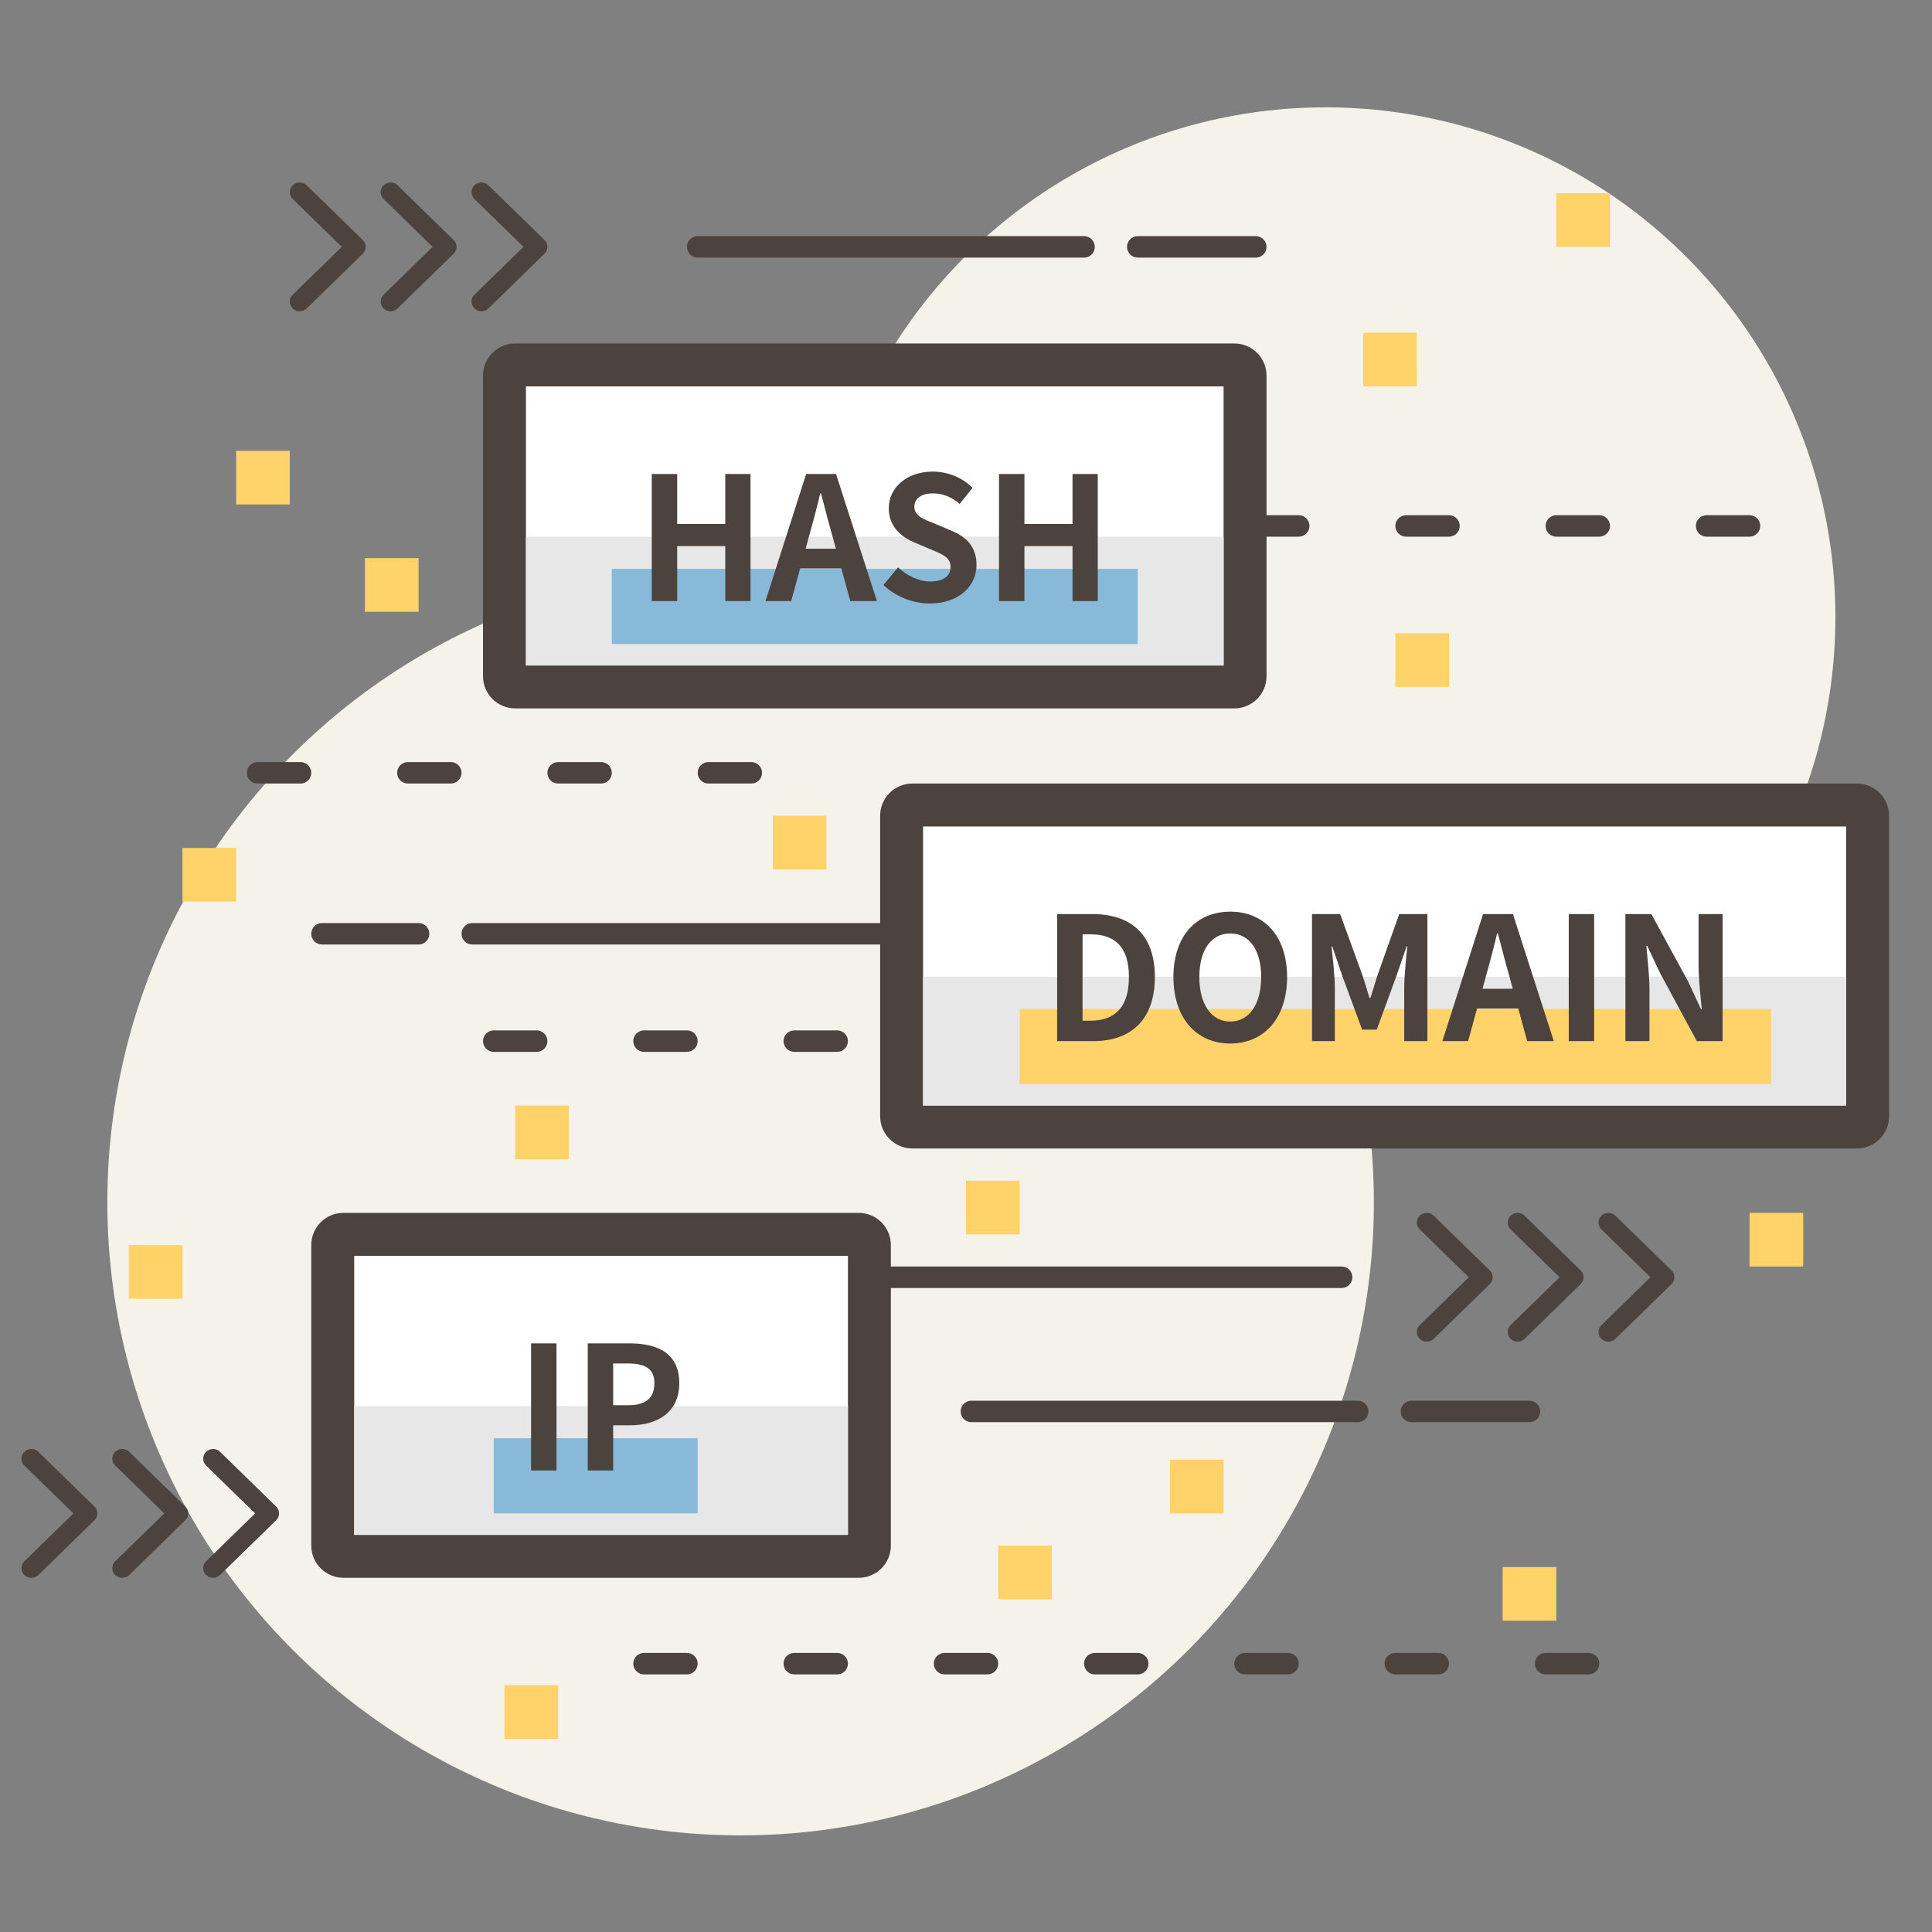 <?xml version="1.0" encoding="UTF-8"?>
<svg width="180px" height="180px" viewBox="0 0 180 180" version="1.1" xmlns="http://www.w3.org/2000/svg" xmlns:xlink="http://www.w3.org/1999/xlink">
    <rect x="0" y="0" width="180" height="180" fill="#808080" stroke="none"/>
    <!-- Generator: Sketch 63.1 (92452) - https://sketch.com -->
    <title>img/Technical_data</title>
    <desc>Created with Sketch.</desc>
    <g id="img/Technical_data" stroke="none" stroke-width="1" fill="none" fill-rule="evenodd">
        <circle id="Oval" fill="#F5F2E9" cx="123.5" cy="57.5" r="47.5"></circle>
        <circle id="Oval-Copy" fill="#F5F2E9" cx="69" cy="112" r="59"></circle>
        <rect id="Rectangle" fill="#FFFFFF" x="47" y="34" width="69" height="30" rx="1"></rect>
        <path d="M115,32 L48,32 C46.343,32 45,33.343 45,35 L45,63 C45,64.657 46.343,66 48,66 L115,66 C116.657,66 118,64.657 118,63 L118,35 C118,33.343 116.657,32 115,32 Z M114,36 L114,62 L49,62 L49,36 L114,36 Z" id="Rectangle" fill="#4C433F" fill-rule="nonzero"></path>
        <rect id="Rectangle" fill="#E7E7E7" x="49" y="50" width="65" height="12"></rect>
        <rect id="Rectangle-Copy" fill="#FFFFFF" x="84" y="75" width="90" height="30" rx="1"></rect>
        <path d="M173,73 L85,73 C83.343,73 82,74.343 82,76 L82,104 C82,105.657 83.343,107 85,107 L173,107 C174.657,107 176,105.657 176,104 L176,76 C176,74.343 174.657,73 173,73 Z M172,77 L172,103 L86,103 L86,77 L172,77 Z" id="Rectangle-Copy" fill="#4C433F" fill-rule="nonzero"></path>
        <rect id="Rectangle-Copy-2" fill="#FFFFFF" x="31" y="115" width="50" height="30" rx="1"></rect>
        <path d="M80,113 L32,113 C30.343,113 29,114.343 29,116 L29,144 C29,145.657 30.343,147 32,147 L80,147 C81.657,147 83,145.657 83,144 L83,116 C83,114.343 81.657,113 80,113 Z M79,117 L79,143 L33,143 L33,117 L79,117 Z" id="Rectangle-Copy-2" fill="#4C433F" fill-rule="nonzero"></path>
        <rect id="Rectangle-Copy-3" fill="#E7E7E7" x="86" y="91" width="86" height="12"></rect>
        <rect id="Rectangle-Copy-4" fill="#E7E7E7" x="33" y="131" width="46" height="12"></rect>
        <rect id="Rectangle" fill="#88B9D8" x="57" y="53" width="49" height="7"></rect>
        <rect id="Rectangle-Copy-5" fill="#FFD36A" x="95" y="94" width="70" height="7"></rect>
        <rect id="Rectangle-Copy-6" fill="#88B9D8" x="46" y="134" width="19" height="7"></rect>
        <path d="M51.848,137 L51.848,125.16 L49.48,125.16 L49.48,137 L51.848,137 Z M57.128,137 L57.128,132.792 L58.712,132.792 C61.256,132.792 63.288,131.576 63.288,128.872 C63.288,126.072 61.272,125.16 58.648,125.16 L54.76,125.16 L54.76,137 L57.128,137 Z M58.552,130.92 L57.128,130.92 L57.128,127.032 L58.472,127.032 C60.104,127.032 60.968,127.496 60.968,128.872 C60.968,130.232 60.184,130.92 58.552,130.92 Z" id="IP" fill="#4C433F" fill-rule="nonzero"></path>
        <path d="M101.868,97 C105.356,97 107.596,95.016 107.596,91.032 C107.596,87.032 105.356,85.16 101.74,85.16 L98.492,85.16 L98.492,97 L101.868,97 Z M101.596,95.096 L100.86,95.096 L100.86,87.048 L101.596,87.048 C103.804,87.048 105.18,88.136 105.18,91.032 C105.18,93.912 103.804,95.096 101.596,95.096 Z M114.62,97.224 C117.756,97.224 119.916,94.872 119.916,91.032 C119.916,87.192 117.756,84.936 114.62,84.936 C111.484,84.936 109.324,87.176 109.324,91.032 C109.324,94.872 111.484,97.224 114.62,97.224 Z M114.62,95.176 C112.86,95.176 111.74,93.56 111.74,91.032 C111.74,88.488 112.86,86.968 114.62,86.968 C116.38,86.968 117.5,88.488 117.5,91.032 C117.5,93.56 116.38,95.176 114.62,95.176 Z M124.364,97 L124.364,92.056 C124.364,90.936 124.172,89.288 124.06,88.168 L124.124,88.168 L125.068,90.952 L126.908,95.928 L128.268,95.928 L130.092,90.952 L131.052,88.168 L131.116,88.168 C131.004,89.288 130.828,90.936 130.828,92.056 L130.828,97 L132.988,97 L132.988,85.16 L130.364,85.16 L128.396,90.696 C128.14,91.432 127.932,92.216 127.676,92.984 L127.596,92.984 C127.356,92.216 127.132,91.432 126.876,90.696 L124.86,85.16 L122.236,85.16 L122.236,97 L124.364,97 Z M136.78,97 L137.612,93.96 L141.452,93.96 L142.284,97 L144.764,97 L140.956,85.16 L138.172,85.16 L134.38,97 L136.78,97 Z M140.94,92.12 L138.124,92.12 L138.476,90.824 C138.828,89.592 139.18,88.248 139.484,86.952 L139.548,86.952 C139.9,88.232 140.22,89.592 140.588,90.824 L140.94,92.12 Z M148.524,97 L148.524,85.16 L146.156,85.16 L146.156,97 L148.524,97 Z M153.676,97 L153.676,92.248 C153.676,90.888 153.5,89.4 153.388,88.12 L153.468,88.12 L154.668,90.664 L158.092,97 L160.492,97 L160.492,85.16 L158.252,85.16 L158.252,89.88 C158.252,91.224 158.428,92.792 158.556,94.024 L158.476,94.024 L157.292,91.464 L153.852,85.16 L151.436,85.16 L151.436,97 L153.676,97 Z" id="DOMAIN" fill="#4C433F" fill-rule="nonzero"></path>
        <path d="M63.092,56 L63.092,50.88 L67.572,50.88 L67.572,56 L69.924,56 L69.924,44.16 L67.572,44.16 L67.572,48.816 L63.092,48.816 L63.092,44.16 L60.724,44.16 L60.724,56 L63.092,56 Z M73.716,56 L74.548,52.96 L78.388,52.96 L79.22,56 L81.7,56 L77.892,44.16 L75.108,44.16 L71.316,56 L73.716,56 Z M77.876,51.12 L75.06,51.12 L75.412,49.824 C75.764,48.592 76.116,47.248 76.42,45.952 L76.484,45.952 C76.836,47.232 77.156,48.592 77.524,49.824 L77.876,51.12 Z M86.628,56.224 C89.364,56.224 90.98,54.576 90.98,52.64 C90.98,50.928 90.036,50.016 88.596,49.424 L87.044,48.768 C86.036,48.368 85.188,48.064 85.188,47.216 C85.188,46.432 85.86,45.968 86.9,45.968 C87.876,45.968 88.66,46.32 89.412,46.944 L90.612,45.456 C89.652,44.48 88.276,43.936 86.9,43.936 C84.5,43.936 82.804,45.424 82.804,47.36 C82.804,49.088 84.004,50.048 85.204,50.544 L86.788,51.216 C87.844,51.664 88.564,51.936 88.564,52.816 C88.564,53.648 87.908,54.176 86.676,54.176 C85.636,54.176 84.516,53.648 83.668,52.864 L82.308,54.496 C83.46,55.6 85.044,56.224 86.628,56.224 Z M95.444,56 L95.444,50.88 L99.924,50.88 L99.924,56 L102.276,56 L102.276,44.16 L99.924,44.16 L99.924,48.816 L95.444,48.816 L95.444,44.16 L93.076,44.16 L93.076,56 L95.444,56 Z" id="HASH" fill="#4C433F" fill-rule="nonzero"></path>
        <path d="M60,156 L64,156 C64.552,156 65,155.552 65,155 C65,154.448 64.552,154 64,154 L60,154 C59.448,154 59,154.448 59,155 C59,155.552 59.448,156 60,156 Z M74,156 L78,156 C78.552,156 79,155.552 79,155 C79,154.448 78.552,154 78,154 L74,154 C73.448,154 73,154.448 73,155 C73,155.552 73.448,156 74,156 Z M88,156 L92,156 C92.552,156 93,155.552 93,155 C93,154.448 92.552,154 92,154 L88,154 C87.448,154 87,154.448 87,155 C87,155.552 87.448,156 88,156 Z M102,156 L106,156 C106.552,156 107,155.552 107,155 C107,154.448 106.552,154 106,154 L102,154 C101.448,154 101,154.448 101,155 C101,155.552 101.448,156 102,156 Z M116,156 L120,156 C120.552,156 121,155.552 121,155 C121,154.448 120.552,154 120,154 L116,154 C115.448,154 115,154.448 115,155 C115,155.552 115.448,156 116,156 Z M130,156 L134,156 C134.552,156 135,155.552 135,155 C135,154.448 134.552,154 134,154 L130,154 C129.448,154 129,154.448 129,155 C129,155.552 129.448,156 130,156 Z M144,156 L148,156 C148.552,156 149,155.552 149,155 C149,154.448 148.552,154 148,154 L144,154 C143.448,154 143,154.448 143,155 C143,155.552 143.448,156 144,156 Z" id="Line-3-Copy-12" fill="#4C433F" fill-rule="nonzero"></path>
        <path d="M44.199,17.264 C44.56,16.912 45.145,16.912 45.505,17.264 L45.505,17.264 L50.73,22.363 C51.09,22.715 51.09,23.285 50.73,23.637 L50.73,23.637 L45.505,28.736 C45.145,29.088 44.56,29.088 44.199,28.736 C43.839,28.384 43.839,27.813 44.199,27.461 L44.199,27.461 L48.77,23 L44.199,18.539 C43.839,18.187 43.839,17.616 44.199,17.264 Z M35.735,17.264 C36.096,16.912 36.68,16.912 37.041,17.264 L37.041,17.264 L42.265,22.363 C42.626,22.715 42.626,23.285 42.265,23.637 L42.265,23.637 L37.041,28.736 C36.68,29.088 36.096,29.088 35.735,28.736 C35.374,28.384 35.374,27.813 35.735,27.461 L35.735,27.461 L40.306,23 L35.735,18.539 C35.374,18.187 35.374,17.616 35.735,17.264 Z M27.27,17.264 C27.631,16.912 28.216,16.912 28.577,17.264 L28.577,17.264 L33.801,22.363 C34.161,22.715 34.161,23.285 33.801,23.637 L33.801,23.637 L28.577,28.736 C28.216,29.088 27.631,29.088 27.27,28.736 C26.91,28.384 26.91,27.813 27.27,27.461 L27.27,27.461 L31.842,23 L27.27,18.539 C26.91,18.187 26.91,17.616 27.27,17.264 Z" id="Combined-Shape" fill="#4C433F"></path>
        <path d="M149.199,113.264 C149.56,112.912 150.145,112.912 150.505,113.264 L150.505,113.264 L155.73,118.363 C156.09,118.715 156.09,119.285 155.73,119.637 L155.73,119.637 L150.505,124.736 C150.145,125.088 149.56,125.088 149.199,124.736 C148.839,124.384 148.839,123.813 149.199,123.461 L149.199,123.461 L153.77,119 L149.199,114.539 C148.839,114.187 148.839,113.616 149.199,113.264 Z M140.735,113.264 C141.096,112.912 141.68,112.912 142.041,113.264 L142.041,113.264 L147.265,118.363 C147.626,118.715 147.626,119.285 147.265,119.637 L147.265,119.637 L142.041,124.736 C141.68,125.088 141.096,125.088 140.735,124.736 C140.374,124.384 140.374,123.813 140.735,123.461 L140.735,123.461 L145.306,119 L140.735,114.539 C140.374,114.187 140.374,113.616 140.735,113.264 Z M132.27,113.264 C132.631,112.912 133.216,112.912 133.577,113.264 L133.577,113.264 L138.801,118.363 C139.161,118.715 139.161,119.285 138.801,119.637 L138.801,119.637 L133.577,124.736 C133.216,125.088 132.631,125.088 132.27,124.736 C131.91,124.384 131.91,123.813 132.27,123.461 L132.27,123.461 L136.842,119 L132.27,114.539 C131.91,114.187 131.91,113.616 132.27,113.264 Z" id="Combined-Shape-Copy" fill="#4C433F"></path>
        <path d="M19.199,135.264 C19.56,134.912 20.145,134.912 20.505,135.264 L20.505,135.264 L25.73,140.363 C26.09,140.715 26.09,141.285 25.73,141.637 L25.73,141.637 L20.505,146.736 C20.145,147.088 19.56,147.088 19.199,146.736 C18.839,146.384 18.839,145.813 19.199,145.461 L19.199,145.461 L23.77,141 L19.199,136.539 C18.839,136.187 18.839,135.616 19.199,135.264 Z M10.735,135.264 C11.096,134.912 11.68,134.912 12.041,135.264 L12.041,135.264 L17.265,140.363 C17.626,140.715 17.626,141.285 17.265,141.637 L17.265,141.637 L12.041,146.736 C11.68,147.088 11.096,147.088 10.735,146.736 C10.374,146.384 10.374,145.813 10.735,145.461 L10.735,145.461 L15.306,141 L10.735,136.539 C10.374,136.187 10.374,135.616 10.735,135.264 Z M2.27,135.264 C2.631,134.912 3.216,134.912 3.577,135.264 L3.577,135.264 L8.801,140.363 C9.161,140.715 9.161,141.285 8.801,141.637 L8.801,141.637 L3.577,146.736 C3.216,147.088 2.631,147.088 2.27,146.736 C1.91,146.384 1.91,145.813 2.27,145.461 L2.27,145.461 L6.842,141 L2.27,136.539 C1.91,136.187 1.91,135.616 2.27,135.264 Z" id="Combined-Shape-Copy-2" fill="#4C433F"></path>
        <rect id="Rectangle" fill="#FFD36A" x="145" y="18" width="5" height="5"></rect>
        <rect id="Rectangle-Copy-7" fill="#FFD36A" x="34" y="52" width="5" height="5"></rect>
        <rect id="Rectangle-Copy-8" fill="#FFD36A" x="72" y="76" width="5" height="5"></rect>
        <rect id="Rectangle-Copy-9" fill="#FFD36A" x="163" y="113" width="5" height="5"></rect>
        <rect id="Rectangle-Copy-10" fill="#FFD36A" x="17" y="79" width="5" height="5"></rect>
        <rect id="Rectangle-Copy-11" fill="#FFD36A" x="127" y="31" width="5" height="5"></rect>
        <rect id="Rectangle-Copy-12" fill="#FFD36A" x="130" y="59" width="5" height="5"></rect>
        <rect id="Rectangle-Copy-13" fill="#FFD36A" x="90" y="110" width="5" height="5"></rect>
        <rect id="Rectangle-Copy-14" fill="#FFD36A" x="48" y="103" width="5" height="5"></rect>
        <rect id="Rectangle-Copy-15" fill="#FFD36A" x="12" y="116" width="5" height="5"></rect>
        <rect id="Rectangle-Copy-16" fill="#FFD36A" x="47" y="157" width="5" height="5"></rect>
        <rect id="Rectangle-Copy-17" fill="#FFD36A" x="109" y="136" width="5" height="5"></rect>
        <rect id="Rectangle-Copy-20" fill="#FFD36A" x="22" y="42" width="5" height="5"></rect>
        <rect id="Rectangle-Copy-18" fill="#FFD36A" x="140" y="146" width="5" height="5"></rect>
        <rect id="Rectangle-Copy-19" fill="#FFD36A" x="93" y="144" width="5" height="5"></rect>
        <path d="M117,50 L121,50 C121.552,50 122,49.552 122,49 C122,48.448 121.552,48 121,48 L117,48 C116.448,48 116,48.448 116,49 C116,49.552 116.448,50 117,50 Z M131,50 L135,50 C135.552,50 136,49.552 136,49 C136,48.448 135.552,48 135,48 L131,48 C130.448,48 130,48.448 130,49 C130,49.552 130.448,50 131,50 Z M145,50 L149,50 C149.552,50 150,49.552 150,49 C150,48.448 149.552,48 149,48 L145,48 C144.448,48 144,48.448 144,49 C144,49.552 144.448,50 145,50 Z M159,50 L163,50 C163.552,50 164,49.552 164,49 C164,48.448 163.552,48 163,48 L159,48 C158.448,48 158,48.448 158,49 C158,49.552 158.448,50 159,50 Z" id="Line-3-Copy-10" fill="#4C433F" fill-rule="nonzero"></path>
        <path d="M46,98 L50,98 C50.552,98 51,97.552 51,97 C51,96.448 50.552,96 50,96 L46,96 C45.448,96 45,96.448 45,97 C45,97.552 45.448,98 46,98 Z M60,98 L64,98 C64.552,98 65,97.552 65,97 C65,96.448 64.552,96 64,96 L60,96 C59.448,96 59,96.448 59,97 C59,97.552 59.448,98 60,98 Z M74,98 L78,98 C78.552,98 79,97.552 79,97 C79,96.448 78.552,96 78,96 L74,96 C73.448,96 73,96.448 73,97 C73,97.552 73.448,98 74,98 Z" id="Line-3-Copy-13" fill="#4C433F" fill-rule="nonzero"></path>
        <path d="M24,73 L28,73 C28.552,73 29,72.552 29,72 C29,71.448 28.552,71 28,71 L24,71 C23.448,71 23,71.448 23,72 C23,72.552 23.448,73 24,73 Z M38,73 L42,73 C42.552,73 43,72.552 43,72 C43,71.448 42.552,71 42,71 L38,71 C37.448,71 37,71.448 37,72 C37,72.552 37.448,73 38,73 Z M52,73 L56,73 C56.552,73 57,72.552 57,72 C57,71.448 56.552,71 56,71 L52,71 C51.448,71 51,71.448 51,72 C51,72.552 51.448,73 52,73 Z M66,73 L70,73 C70.552,73 71,72.552 71,72 C71,71.448 70.552,71 70,71 L66,71 C65.448,71 65,71.448 65,72 C65,72.552 65.448,73 66,73 Z" id="Line-3-Copy-11" fill="#4C433F" fill-rule="nonzero"></path>
        <path d="M125,118 C125.552,118 126,118.448 126,119 C126,119.513 125.614,119.936 125.117,119.993 L125,120 L81,120 C80.448,120 80,119.552 80,119 C80,118.487 80.386,118.064 80.883,118.007 L81,118 L125,118 Z" id="Line-3-Copy-15" fill="#4C433F" fill-rule="nonzero"></path>
        <path d="M101,22 C101.552,22 102,22.448 102,23 C102,23.513 101.614,23.936 101.117,23.993 L101,24 L65,24 C64.448,24 64,23.552 64,23 C64,22.487 64.386,22.064 64.883,22.007 L65,22 L101,22 Z" id="Line-3-Copy-16" fill="#4C433F" fill-rule="nonzero"></path>
        <path d="M117,22 C117.552,22 118,22.448 118,23 C118,23.513 117.614,23.936 117.117,23.993 L117,24 L106,24 C105.448,24 105,23.552 105,23 C105,22.487 105.386,22.064 105.883,22.007 L106,22 L117,22 Z" id="Line-3-Copy-18" fill="#4C433F" fill-rule="nonzero"></path>
        <path d="M126.5,130.5 C127.052,130.5 127.5,130.948 127.5,131.5 C127.5,132.013 127.114,132.436 126.617,132.493 L126.5,132.5 L90.5,132.5 C89.948,132.5 89.5,132.052 89.5,131.5 C89.5,130.987 89.886,130.564 90.383,130.507 L90.5,130.5 L126.5,130.5 Z" id="Line-3-Copy-19" fill="#4C433F" fill-rule="nonzero"></path>
        <path d="M142.5,130.5 C143.052,130.5 143.5,130.948 143.5,131.5 C143.5,132.013 143.114,132.436 142.617,132.493 L142.5,132.5 L131.5,132.5 C130.948,132.5 130.5,132.052 130.5,131.5 C130.5,130.987 130.886,130.564 131.383,130.507 L131.5,130.5 L142.5,130.5 Z" id="Line-3-Copy-20" fill="#4C433F" fill-rule="nonzero"></path>
        <path d="M84,86 C84.552,86 85,86.448 85,87 C85,87.513 84.614,87.936 84.117,87.993 L84,88 L44,88 C43.448,88 43,87.552 43,87 C43,86.487 43.386,86.064 43.883,86.007 L44,86 L84,86 Z" id="Line-3-Copy-14" fill="#4C433F" fill-rule="nonzero"></path>
        <path d="M39,86 C39.552,86 40,86.448 40,87 C40,87.513 39.614,87.936 39.117,87.993 L39,88 L30,88 C29.448,88 29,87.552 29,87 C29,86.487 29.386,86.064 29.883,86.007 L30,86 L39,86 Z" id="Line-3-Copy-17" fill="#4C433F" fill-rule="nonzero"></path>
    </g>
</svg>
